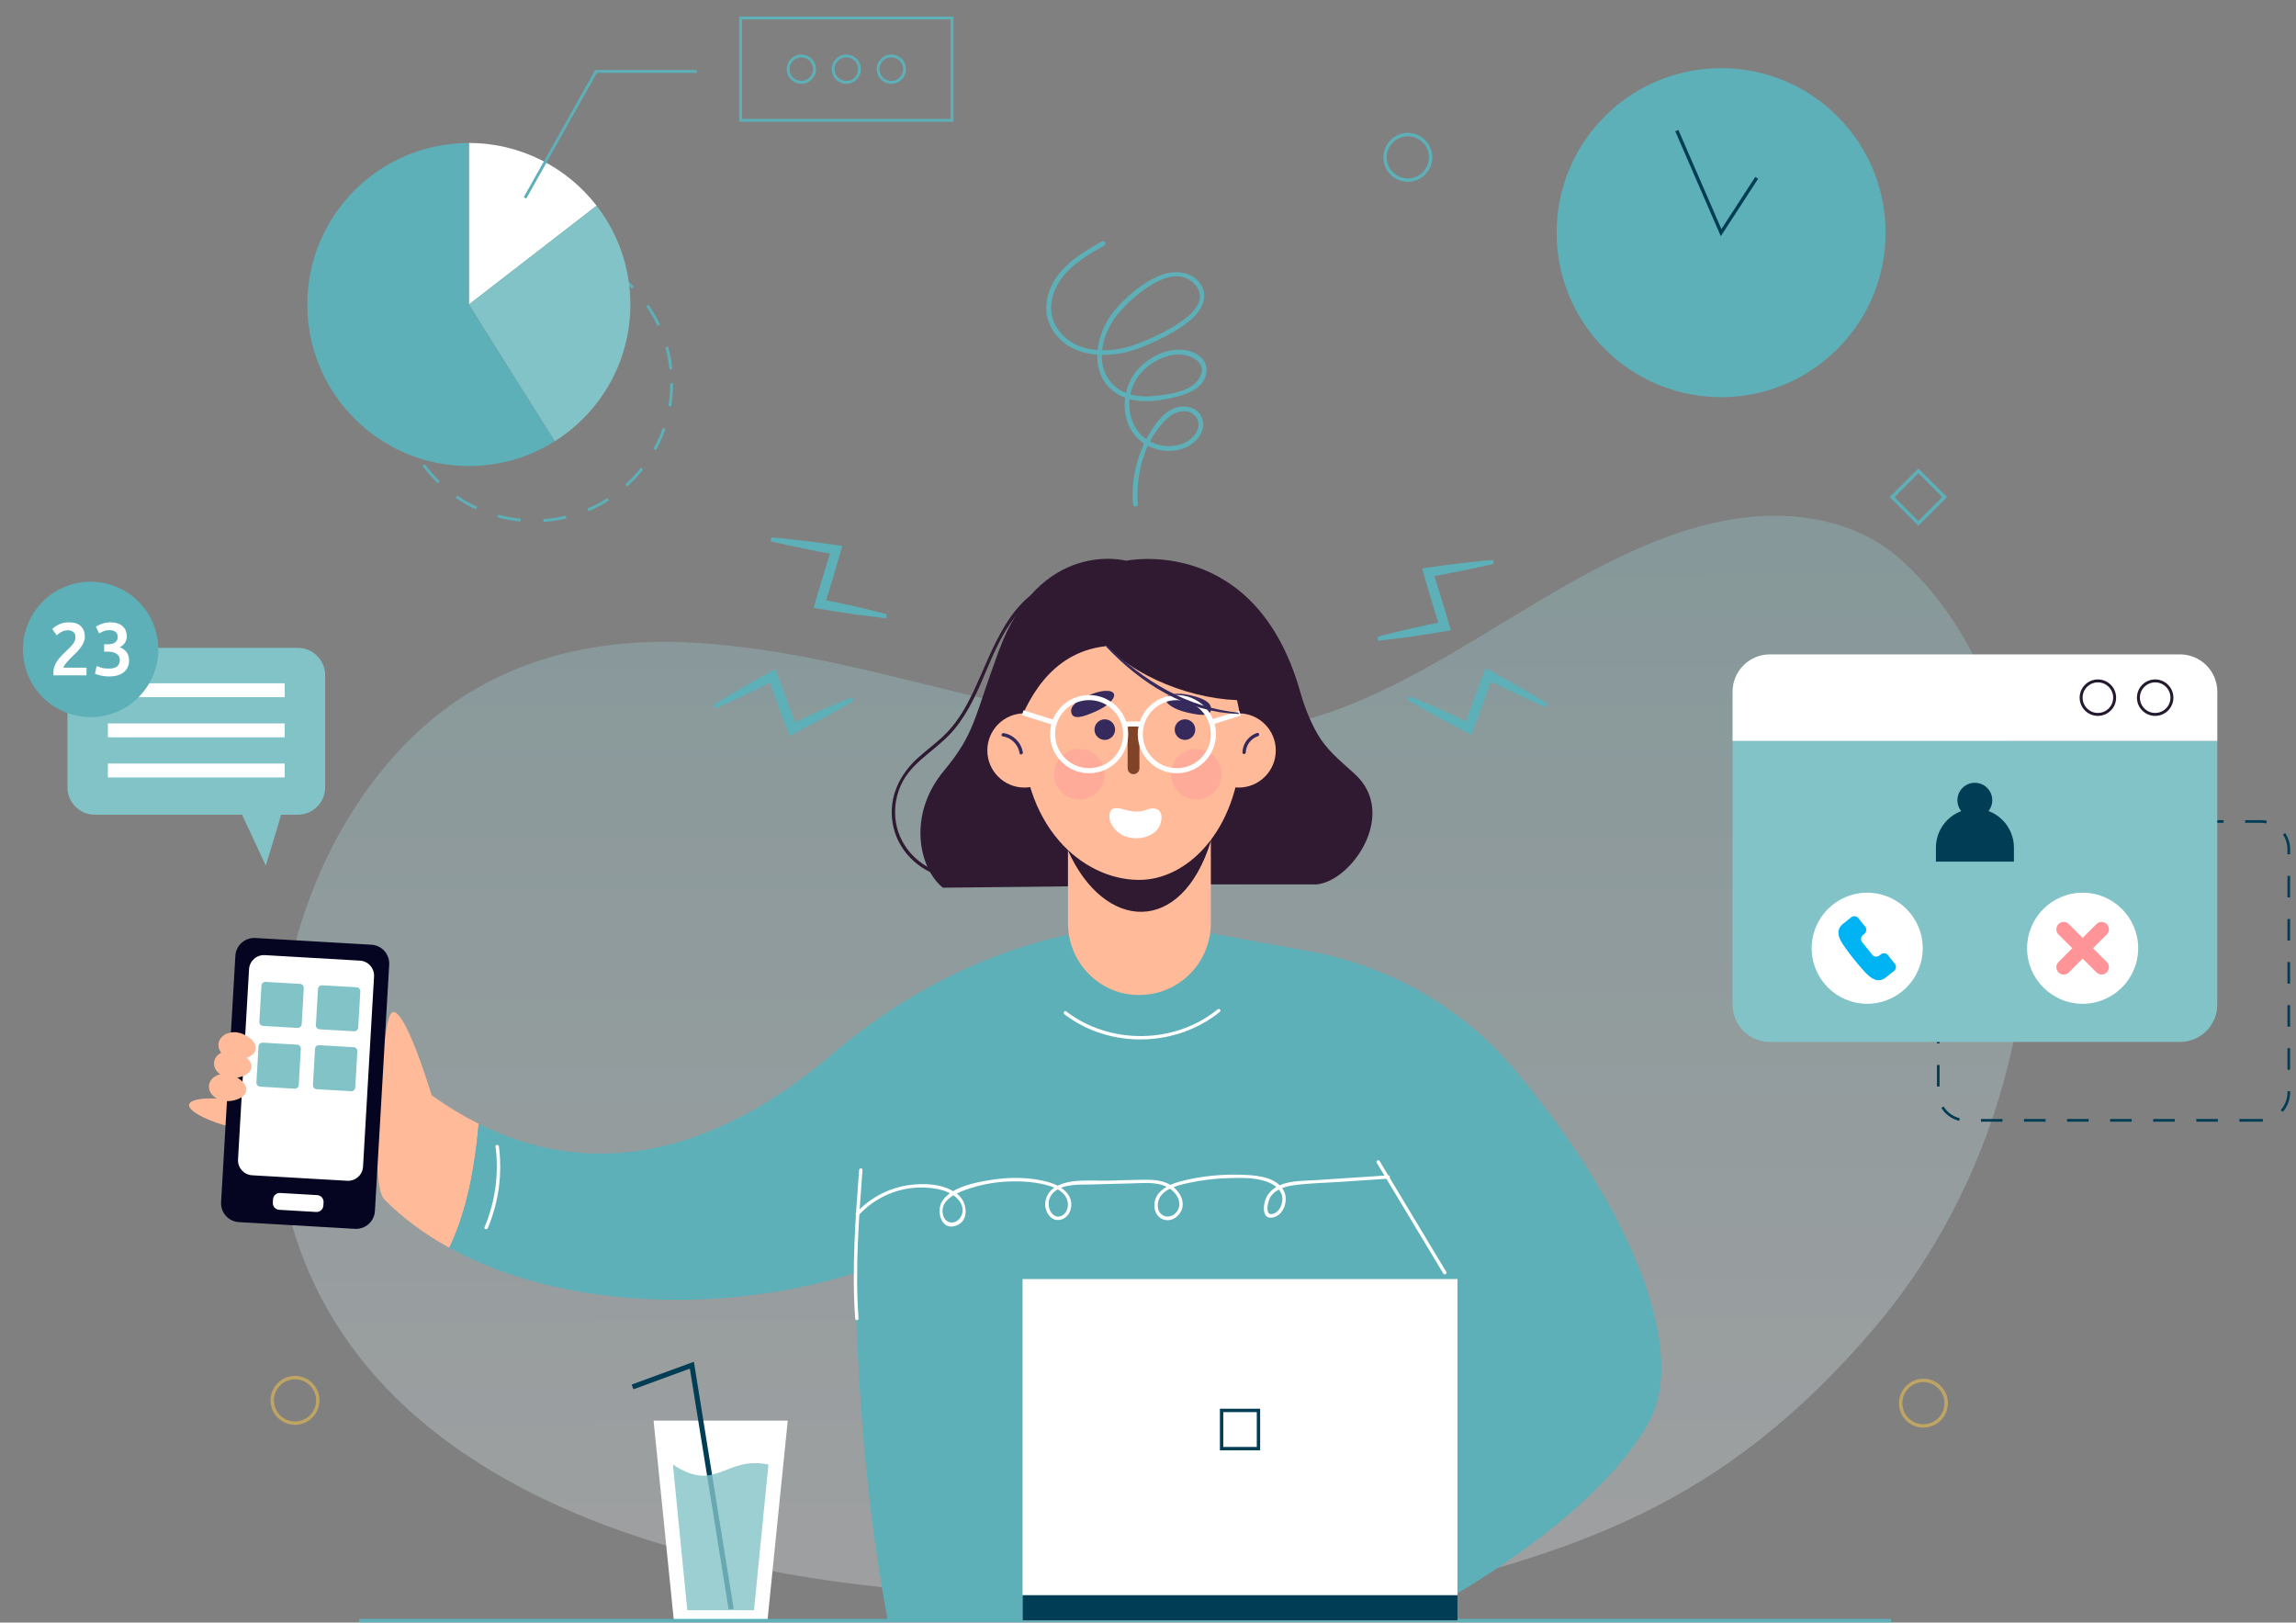 <svg width="242" height="171" viewBox="0 0 242 171" fill="none" xmlns="http://www.w3.org/2000/svg">
<rect x="0" y="0" width="242" height="171" fill="#808080" stroke="none"/>
<g opacity="0.3">
<path opacity="0.9" d="M90.781 167.024C55.357 162.788 21.332 145.751 30.485 102.079C32.797 91.046 38.807 80.822 46.782 74.83C54.506 69.027 63.573 67.335 72.163 67.693C92.253 68.532 110.853 78.249 131.229 76.931C148.761 75.796 163.434 59.004 180.66 55.107C187.639 53.528 195.113 54.301 200.368 58.996C217.794 74.569 219.667 113.989 197.516 140.008C181.48 158.845 165.86 163.738 144.241 168.691C130.869 171.756 110.113 169.335 90.781 167.022V167.024Z" fill="url(#paint0_linear_6205_8542)"/>
</g>
<path d="M80.896 170.749H71.02L68.886 149.716H83.03L80.896 170.749Z" fill="white"/>
<path d="M76.801 169.631L72.711 144.236L66.763 146.416L66.579 145.916L73.136 143.513L77.328 169.547L76.801 169.631Z" fill="#013D55"/>
<path opacity="0.8" d="M79.474 169.699H72.442L70.922 154.34C75.507 157.407 76.397 153.406 80.993 154.34L79.473 169.699H79.474Z" fill="#82C3C7"/>
<path d="M238.299 118.213H236.029V117.928H238.299C238.363 117.928 238.427 117.927 238.493 117.921L238.512 118.204C238.441 118.209 238.37 118.211 238.299 118.211V118.213ZM233.76 118.213H231.49V117.928H233.76V118.213ZM229.221 118.213H226.951V117.928H229.221V118.213ZM224.681 118.213H222.411V117.928H224.681V118.213ZM220.142 118.213H217.872V117.928H220.142V118.213ZM215.603 118.213H213.333V117.928H215.603V118.213ZM211.064 118.213H208.794V117.928H211.064V118.213ZM206.498 118.124C205.715 117.933 205.048 117.45 204.619 116.762L204.86 116.612C205.249 117.236 205.855 117.675 206.565 117.849L206.498 118.124ZM240.598 117.186L240.387 116.997C240.846 116.484 241.098 115.823 241.098 115.134V115.008H241.381V115.134C241.381 115.892 241.102 116.622 240.597 117.187L240.598 117.186ZM204.436 114.503H204.153V112.233H204.436V114.503ZM241.381 112.738H241.098V110.468H241.381V112.738ZM204.436 109.964H204.153V107.694H204.436V109.964ZM241.381 108.199H241.098V105.929H241.381V108.199ZM204.436 105.425H204.153V103.155H204.436V105.425ZM241.381 103.66H241.098V101.391H241.381V103.66ZM204.436 100.886H204.153V98.616H204.436V100.886ZM241.381 99.121H241.098V96.851H241.381V99.121ZM204.436 96.346H204.153V94.076H204.436V96.346ZM241.381 94.581H241.098V92.311H241.381V94.581ZM204.436 91.805H204.153V89.535H204.436V91.805ZM241.381 90.04H241.098V89.512C241.098 88.952 240.933 88.413 240.623 87.951L240.858 87.792C241.202 88.301 241.383 88.895 241.383 89.512V90.04H241.381ZM205.212 87.577L205.008 87.381C205.568 86.798 206.32 86.46 207.126 86.433L207.135 86.716C206.404 86.741 205.72 87.047 205.212 87.577ZM238.874 86.775C238.688 86.735 238.494 86.716 238.301 86.716H236.638V86.433H238.301C238.513 86.433 238.726 86.455 238.931 86.498L238.874 86.776V86.775ZM234.368 86.716H232.098V86.433H234.368V86.716ZM229.828 86.716H227.557V86.433H229.828V86.716ZM225.289 86.716H223.018V86.433H225.289V86.716ZM220.75 86.716H218.479V86.433H220.75V86.716ZM216.209 86.716H213.939V86.433H216.209V86.716ZM211.67 86.716H209.4V86.433H211.67V86.716Z" fill="#013D55"/>
<path d="M182.611 105.874C182.611 108.048 184.372 109.809 186.546 109.809H229.769C231.942 109.809 233.703 108.048 233.703 105.874V78.086H182.61V105.874H182.611Z" fill="#82C3C7"/>
<path d="M229.77 68.965H186.547C184.374 68.965 182.613 70.725 182.613 72.899V78.086H233.706V72.899C233.706 70.725 231.945 68.965 229.772 68.965H229.77Z" fill="white"/>
<path d="M221.119 75.447C220.059 75.447 219.197 74.585 219.197 73.525C219.197 72.466 220.059 71.604 221.119 71.604C222.178 71.604 223.04 72.466 223.04 73.525C223.04 74.585 222.178 75.447 221.119 75.447ZM221.119 71.914C220.231 71.914 219.508 72.637 219.508 73.525C219.508 74.413 220.231 75.136 221.119 75.136C222.007 75.136 222.73 74.413 222.73 73.525C222.73 72.637 222.007 71.914 221.119 71.914Z" fill="#251930"/>
<path d="M227.157 75.447C226.097 75.447 225.235 74.585 225.235 73.525C225.235 72.466 226.097 71.604 227.157 71.604C228.216 71.604 229.078 72.466 229.078 73.525C229.078 74.585 228.216 75.447 227.157 75.447ZM227.157 71.914C226.269 71.914 225.546 72.637 225.546 73.525C225.546 74.413 226.269 75.136 227.157 75.136C228.045 75.136 228.768 74.413 228.768 73.525C228.768 72.637 228.045 71.914 227.157 71.914Z" fill="#251930"/>
<path d="M208.158 85.217C210.427 85.217 212.269 87.059 212.269 89.328V90.806H204.048V89.328C204.048 87.059 205.891 85.217 208.159 85.217H208.158Z" fill="#013D55"/>
<path d="M209.938 84.757C210.171 83.769 209.56 82.779 208.572 82.546C207.585 82.313 206.595 82.925 206.362 83.912C206.129 84.9 206.741 85.889 207.728 86.122C208.716 86.356 209.705 85.744 209.938 84.757Z" fill="#013D55"/>
<path d="M196.804 105.787C200.037 105.787 202.657 103.167 202.657 99.934C202.657 96.702 200.037 94.081 196.804 94.081C193.572 94.081 190.951 96.702 190.951 99.934C190.951 103.167 193.572 105.787 196.804 105.787Z" fill="white"/>
<path d="M196.791 99.942L196.276 99.298C196.089 99.065 196.128 98.723 196.36 98.537L196.508 98.42C196.74 98.233 196.779 97.893 196.592 97.658L195.874 96.761C195.688 96.528 195.347 96.49 195.113 96.677L194.267 97.352C193.491 97.973 193.727 98.756 194.282 99.579C194.621 100.084 194.999 100.586 195.384 101.064C195.384 101.064 195.392 101.075 195.396 101.081C195.4 101.086 195.404 101.092 195.409 101.097C195.791 101.578 196.198 102.056 196.616 102.498C197.297 103.22 198.01 103.623 198.786 103.002L199.632 102.327C199.864 102.14 199.903 101.8 199.716 101.566L198.998 100.668C198.812 100.435 198.471 100.397 198.237 100.584L198.09 100.701C197.857 100.887 197.515 100.849 197.329 100.616L196.814 99.972L196.789 99.941L196.791 99.942Z" fill="#00B3F3"/>
<path d="M219.512 105.788C222.744 105.788 225.365 103.167 225.365 99.934C225.365 96.702 222.744 94.081 219.512 94.081C216.279 94.081 213.658 96.702 213.658 99.934C213.658 103.167 216.279 105.788 219.512 105.788Z" fill="white"/>
<path d="M221.514 102.706C221.316 102.706 221.119 102.631 220.969 102.48L216.966 98.477C216.665 98.177 216.665 97.688 216.966 97.387C217.267 97.086 217.756 97.086 218.057 97.387L222.06 101.389C222.361 101.69 222.361 102.179 222.06 102.48C221.909 102.63 221.711 102.706 221.515 102.706H221.514Z" fill="#FF9498"/>
<path d="M217.511 102.706C217.314 102.706 217.116 102.631 216.966 102.48C216.665 102.179 216.665 101.69 216.966 101.389L220.969 97.387C221.27 97.086 221.759 97.086 222.06 97.387C222.361 97.688 222.361 98.177 222.06 98.477L218.057 102.48C217.906 102.63 217.709 102.706 217.513 102.706H217.511Z" fill="#FF9498"/>
<path d="M9.999 68.278H31.381C32.977 68.278 34.271 69.572 34.271 71.168V82.974C34.271 84.57 32.977 85.863 31.381 85.863H29.627C29.036 87.921 28.012 91.216 28.012 91.216L25.516 85.863H9.998C8.402 85.863 7.108 84.57 7.108 82.974V71.168C7.108 69.572 8.402 68.278 9.998 68.278H9.999Z" fill="#82C3C7"/>
<path d="M11.371 73.474H30.005V72.011H11.371V73.474Z" fill="white"/>
<path d="M11.371 77.704H30.005V76.241H11.371V77.704Z" fill="white"/>
<path d="M11.371 81.932H30.005V80.469H11.371V81.932Z" fill="white"/>
<path d="M11.191 75.387C15.026 74.482 17.401 70.639 16.496 66.804C15.591 62.969 11.748 60.594 7.913 61.499C4.078 62.404 1.703 66.247 2.608 70.082C3.513 73.917 7.356 76.292 11.191 75.387Z" fill="#5DB0B8"/>
<path d="M8.942 67.133C8.942 67.322 8.902 67.507 8.823 67.689C8.744 67.87 8.644 68.045 8.52 68.216C8.396 68.386 8.256 68.552 8.098 68.713C7.94 68.873 7.783 69.03 7.625 69.181C7.541 69.26 7.447 69.354 7.342 69.464C7.237 69.575 7.137 69.685 7.042 69.795C6.948 69.906 6.866 70.012 6.798 70.114C6.73 70.216 6.693 70.302 6.688 70.37H9.115V71.174H5.641C5.635 71.131 5.633 71.081 5.633 71.02V70.882C5.633 70.63 5.673 70.397 5.755 70.185C5.837 69.972 5.943 69.774 6.074 69.59C6.205 69.406 6.352 69.233 6.515 69.07C6.678 68.906 6.841 68.747 7.004 68.589C7.131 68.468 7.25 68.35 7.366 68.235C7.482 68.119 7.583 68.005 7.67 67.891C7.757 67.778 7.827 67.663 7.878 67.544C7.931 67.426 7.957 67.303 7.957 67.178C7.957 66.906 7.878 66.711 7.72 66.595C7.562 66.479 7.372 66.422 7.146 66.422C6.999 66.422 6.862 66.442 6.736 66.485C6.61 66.527 6.497 66.577 6.401 66.635C6.303 66.693 6.218 66.752 6.145 66.812C6.071 66.871 6.015 66.921 5.98 66.957L5.507 66.287C5.728 66.078 5.987 65.909 6.284 65.779C6.58 65.65 6.899 65.586 7.241 65.586C7.824 65.586 8.253 65.724 8.529 66C8.806 66.276 8.943 66.652 8.943 67.13L8.942 67.133Z" fill="white"/>
<path d="M11.486 71.292C11.344 71.292 11.199 71.283 11.049 71.265C10.899 71.246 10.758 71.223 10.623 71.194C10.489 71.165 10.367 71.134 10.256 71.099C10.146 71.065 10.062 71.032 10.004 71.001L10.194 70.189C10.304 70.242 10.463 70.301 10.674 70.366C10.884 70.431 11.144 70.464 11.455 70.464C11.87 70.464 12.168 70.384 12.354 70.224C12.537 70.064 12.629 69.85 12.629 69.582C12.629 69.409 12.593 69.264 12.522 69.149C12.452 69.033 12.355 68.94 12.231 68.869C12.107 68.799 11.965 68.748 11.806 68.72C11.645 68.691 11.476 68.676 11.298 68.676H10.975V67.904H11.369C11.49 67.904 11.611 67.892 11.735 67.868C11.859 67.845 11.971 67.803 12.07 67.743C12.17 67.683 12.251 67.603 12.314 67.504C12.377 67.404 12.408 67.275 12.408 67.117C12.408 66.992 12.385 66.882 12.337 66.794C12.29 66.706 12.228 66.632 12.152 66.573C12.076 66.516 11.987 66.474 11.888 66.448C11.788 66.421 11.684 66.409 11.572 66.409C11.335 66.409 11.125 66.444 10.941 66.515C10.758 66.586 10.594 66.666 10.452 66.754L10.105 66.045C10.179 65.997 10.267 65.948 10.373 65.895C10.478 65.842 10.595 65.793 10.723 65.745C10.853 65.698 10.99 65.66 11.137 65.631C11.284 65.602 11.44 65.587 11.602 65.587C11.907 65.587 12.17 65.624 12.39 65.698C12.611 65.771 12.793 65.875 12.938 66.01C13.082 66.143 13.19 66.301 13.261 66.482C13.331 66.663 13.367 66.862 13.367 67.077C13.367 67.329 13.297 67.555 13.158 67.755C13.02 67.956 12.84 68.107 12.619 68.213C12.902 68.312 13.138 68.479 13.325 68.709C13.511 68.94 13.604 69.237 13.604 69.599C13.604 69.842 13.562 70.065 13.477 70.273C13.393 70.482 13.265 70.66 13.09 70.809C12.917 70.959 12.698 71.077 12.432 71.163C12.167 71.249 11.851 71.292 11.483 71.292H11.486Z" fill="white"/>
<path d="M193.666 36.778C200.436 30.008 200.436 19.03 193.666 12.259C186.895 5.489 175.917 5.489 169.147 12.259C162.376 19.03 162.376 30.008 169.147 36.778C175.917 43.549 186.895 43.549 193.666 36.778Z" fill="#5DB0B8"/>
<path d="M181.375 24.893L176.574 13.836L176.901 13.695L181.438 24.144L185.007 18.648L185.305 18.841L181.375 24.893Z" fill="#013D55"/>
<path d="M116.135 25.445C114.268 26.512 112.285 27.656 111.139 29.549C110.235 31.04 109.938 32.896 110.781 34.48C112.573 37.846 116.968 37.891 120.077 36.687C121.916 35.975 123.927 35.012 125.454 33.751C126.604 32.801 127.503 31.24 126.476 29.852C125.494 28.526 123.67 28.456 122.26 29.034C120.415 29.791 118.617 31.308 117.371 32.851C115.365 35.332 114.641 39.715 117.886 41.586C119.497 42.515 121.495 42.361 123.243 41.989C124.756 41.668 126.922 41.105 127.155 39.253C127.341 37.767 125.9 36.96 124.611 36.859C122.987 36.732 121.3 37.552 120.167 38.676C117.727 41.097 117.944 45.753 121.386 47.164C122.985 47.819 125.104 47.604 126.254 46.203C127.345 44.873 126.796 43.038 125.004 42.85C122.989 42.637 121.583 44.82 120.789 46.355C119.707 48.447 119.246 50.796 119.422 53.141C119.447 53.46 119.946 53.462 119.922 53.141C119.692 50.076 120.584 46.544 122.809 44.307C123.337 43.776 124.006 43.326 124.784 43.334C126.022 43.347 126.717 44.496 126.084 45.579C125.292 46.932 123.43 47.263 122.023 46.858C118.793 45.926 118.173 41.759 120.191 39.384C121.085 38.333 122.409 37.566 123.781 37.382C125.275 37.182 127.594 38.177 126.31 40.005C125.439 41.247 123.311 41.549 121.899 41.711C120.416 41.88 118.774 41.767 117.582 40.767C115.102 38.685 116.166 34.98 117.992 32.891C119.545 31.115 123.723 27.386 125.993 30.039C128.331 32.772 121.666 35.538 119.948 36.207C117.095 37.317 113.119 37.409 111.323 34.417C110.339 32.779 110.814 30.803 111.887 29.335C113.02 27.785 114.756 26.813 116.391 25.878C116.67 25.719 116.418 25.288 116.139 25.447L116.135 25.445Z" fill="#5DB0B8"/>
<path d="M45.499 115.425C45.499 115.425 41.942 103.659 40.964 107.393C39.986 111.127 38.953 124.845 40.52 126.421C42.495 128.407 44.804 130.093 47.355 131.499C48.781 128.531 49.914 124.532 50.452 118.436C48.822 117.619 47.169 116.625 45.5 115.425H45.499Z" fill="#FFBA9A"/>
<path d="M117.343 97.761C110.941 98.353 99.205 101.318 87.942 110.92C81.89 116.08 67.353 126.911 50.452 118.436C49.914 124.532 48.781 128.531 47.355 131.499C63.64 140.469 89.846 137.902 102.76 127.755L121.966 114.062L117.343 97.761Z" fill="#5DB0B8"/>
<path d="M52.229 120.823C52.601 123.728 52.206 126.63 51.072 129.33C50.983 129.542 51.328 129.633 51.415 129.424C52.562 126.697 52.962 123.756 52.586 120.823C52.558 120.6 52.202 120.596 52.231 120.823H52.229Z" fill="white"/>
<path d="M28.514 118.195C28.356 118.953 26.538 119.216 24.456 118.782C22.372 118.347 19.769 117.16 19.927 116.401C20.084 115.643 22.947 115.598 25.029 116.032C27.113 116.467 28.672 117.435 28.514 118.195Z" fill="#FFBA9A"/>
<path d="M37.411 129.506L25.178 128.797C24.079 128.733 23.239 127.79 23.303 126.691L24.808 100.728C24.872 99.629 25.814 98.788 26.913 98.853L39.146 99.562C40.245 99.626 41.086 100.568 41.022 101.667L39.517 127.629C39.453 128.728 38.51 129.569 37.411 129.505V129.506Z" fill="#050521"/>
<path d="M36.593 124.44L26.577 123.86C25.704 123.809 25.038 123.062 25.088 122.189L26.25 102.147C26.3 101.274 27.048 100.608 27.921 100.66L37.937 101.24C38.81 101.29 39.476 102.038 39.425 102.911L38.264 122.953C38.214 123.826 37.466 124.492 36.593 124.441V124.44Z" fill="white"/>
<path d="M31.631 103.692L27.993 103.481C27.765 103.468 27.57 103.642 27.557 103.869L27.336 107.685C27.323 107.913 27.496 108.108 27.724 108.121L31.362 108.332C31.59 108.346 31.785 108.172 31.798 107.944L32.019 104.128C32.032 103.901 31.859 103.705 31.631 103.692Z" fill="#82C3C7"/>
<path d="M31.321 110.094L27.683 109.883C27.455 109.87 27.26 110.044 27.247 110.271L27.025 114.088C27.012 114.315 27.186 114.51 27.413 114.523L31.051 114.734C31.279 114.748 31.474 114.574 31.487 114.346L31.709 110.53C31.722 110.303 31.548 110.108 31.321 110.094Z" fill="#82C3C7"/>
<path d="M37.278 110.361L33.64 110.15C33.412 110.137 33.217 110.311 33.204 110.538L32.983 114.355C32.969 114.582 33.143 114.777 33.371 114.791L37.009 115.002C37.236 115.015 37.431 114.841 37.444 114.614L37.666 110.797C37.679 110.57 37.505 110.375 37.278 110.361Z" fill="#82C3C7"/>
<path d="M37.59 104.048L33.952 103.837C33.724 103.824 33.529 103.997 33.516 104.225L33.294 108.041C33.281 108.269 33.455 108.464 33.683 108.477L37.321 108.688C37.548 108.701 37.743 108.528 37.757 108.3L37.978 104.484C37.991 104.256 37.817 104.061 37.59 104.048Z" fill="#82C3C7"/>
<path d="M33.434 125.951L29.529 125.725C29.137 125.702 28.8 126.001 28.778 126.393L28.757 126.749C28.734 127.141 29.034 127.478 29.425 127.5L33.331 127.727C33.724 127.75 34.06 127.45 34.082 127.058L34.103 126.702C34.126 126.31 33.827 125.974 33.434 125.951Z" fill="white"/>
<path d="M26.962 110.566C26.848 111.347 25.561 111.779 24.588 111.637C23.616 111.494 22.921 110.745 23.036 109.964C23.15 109.182 24.031 108.663 25.002 108.805C25.975 108.948 27.075 109.784 26.961 110.566H26.962Z" fill="#FFBA9A"/>
<path d="M26.496 112.517C26.382 113.299 25.095 113.73 24.122 113.589C23.15 113.446 22.456 112.697 22.57 111.915C22.684 111.133 23.565 110.615 24.536 110.756C25.509 110.899 26.609 111.735 26.495 112.517H26.496Z" fill="#FFBA9A"/>
<path d="M25.96 114.949C25.845 115.731 24.558 116.163 23.586 116.021C22.614 115.878 21.919 115.129 22.034 114.347C22.148 113.566 23.029 113.047 24 113.188C24.972 113.331 26.073 114.167 25.958 114.949H25.96Z" fill="#FFBA9A"/>
<path d="M57.292 55.008L57.272 54.706C58.069 54.653 58.864 54.533 59.638 54.349L59.708 54.643C58.92 54.831 58.107 54.954 57.294 55.008H57.292ZM54.851 54.969C54.04 54.889 53.231 54.74 52.449 54.526L52.527 54.235C53.294 54.443 54.085 54.589 54.879 54.668L54.849 54.969H54.851ZM62.028 53.881L61.909 53.602C62.64 53.291 63.353 52.915 64.024 52.485L64.188 52.739C63.502 53.178 62.775 53.562 62.028 53.879V53.881ZM50.154 53.687C49.417 53.346 48.702 52.938 48.032 52.477L48.204 52.227C48.86 52.678 49.56 53.077 50.282 53.412L50.154 53.686V53.687ZM66.127 51.258L65.924 51.033C66.515 50.498 67.065 49.911 67.558 49.286L67.795 49.474C67.291 50.111 66.73 50.712 66.127 51.258ZM46.139 50.931C45.553 50.366 45.013 49.748 44.529 49.094L44.773 48.914C45.246 49.554 45.777 50.16 46.35 50.713L46.14 50.931H46.139ZM69.144 47.438L68.879 47.292C69.263 46.594 69.59 45.858 69.851 45.105L70.137 45.205C69.87 45.973 69.537 46.724 69.144 47.438ZM43.246 47.017C42.879 46.291 42.57 45.53 42.329 44.754L42.617 44.664C42.853 45.424 43.157 46.17 43.516 46.88L43.246 47.017ZM70.741 42.839L70.442 42.789C70.573 42.006 70.64 41.205 70.64 40.405H70.942C70.942 41.221 70.874 42.04 70.741 42.839ZM41.802 42.369C41.715 41.722 41.671 41.062 41.671 40.405C41.671 40.246 41.674 40.088 41.678 39.93L41.98 39.94C41.975 40.095 41.973 40.25 41.973 40.405C41.973 41.048 42.015 41.695 42.101 42.328L41.802 42.369ZM70.566 38.947C70.486 38.153 70.339 37.362 70.128 36.596L70.419 36.516C70.634 37.298 70.786 38.105 70.867 38.917L70.566 38.947ZM42.255 37.565L41.958 37.505C42.119 36.707 42.348 35.917 42.639 35.158L42.922 35.267C42.636 36.011 42.412 36.784 42.255 37.566V37.565ZM69.301 34.352C68.965 33.632 68.564 32.934 68.112 32.278L68.362 32.106C68.823 32.776 69.233 33.489 69.576 34.225L69.302 34.353L69.301 34.352ZM43.966 33.114L43.706 32.96C44.12 32.262 44.596 31.592 45.122 30.969L45.353 31.164C44.839 31.774 44.373 32.429 43.967 33.114H43.966ZM66.595 30.429C66.041 29.857 65.434 29.327 64.792 28.856L64.972 28.612C65.627 29.094 66.247 29.635 66.812 30.218L66.595 30.429ZM47.042 29.471L46.846 29.241C47.467 28.715 48.136 28.237 48.833 27.822L48.988 28.082C48.304 28.489 47.649 28.956 47.042 29.473V29.471ZM62.754 27.604C62.041 27.245 61.295 26.944 60.534 26.709L60.622 26.421C61.4 26.66 62.161 26.968 62.888 27.334L62.752 27.604H62.754ZM51.138 27.036L51.029 26.754C51.788 26.462 52.577 26.23 53.373 26.068L53.433 26.365C52.653 26.523 51.881 26.749 51.138 27.036ZM58.198 26.2C57.411 26.097 56.601 26.058 55.808 26.084L55.797 25.782C56.606 25.755 57.433 25.794 58.236 25.901L58.197 26.2H58.198Z" fill="#5DB0B8"/>
<path d="M62.884 21.683C59.77 17.661 54.898 15.068 49.419 15.068V32.093L62.884 21.681V21.683Z" fill="white"/>
<path d="M49.417 32.092L58.467 46.51C63.256 43.498 66.442 38.167 66.442 32.092C66.442 28.17 65.112 24.56 62.883 21.681L49.417 32.092Z" fill="#82C3C7"/>
<path d="M49.417 15.069C40.015 15.069 32.393 22.691 32.393 32.093C32.393 41.495 40.015 49.117 49.417 49.117C52.744 49.117 55.845 48.16 58.467 46.511L49.417 32.093V15.069Z" fill="#5DB0B8"/>
<path d="M55.465 20.935L55.201 20.788L62.736 7.374H73.436V7.677H62.913L55.465 20.935Z" fill="#5DB0B8"/>
<path d="M100.498 12.834H77.908V1.743H100.498V12.834ZM78.21 12.532H100.196V2.045H78.21V12.532Z" fill="#5DB0B8"/>
<path d="M84.461 8.833C83.61 8.833 82.917 8.139 82.917 7.288C82.917 6.437 83.61 5.744 84.461 5.744C85.312 5.744 86.006 6.437 86.006 7.288C86.006 8.139 85.312 8.833 84.461 8.833ZM84.461 6.046C83.776 6.046 83.219 6.603 83.219 7.288C83.219 7.973 83.776 8.53 84.461 8.53C85.146 8.53 85.703 7.973 85.703 7.288C85.703 6.603 85.146 6.046 84.461 6.046Z" fill="#5DB0B8"/>
<path d="M89.203 8.832C88.352 8.832 87.659 8.139 87.659 7.288C87.659 6.437 88.352 5.744 89.203 5.744C90.054 5.744 90.747 6.437 90.747 7.288C90.747 8.139 90.054 8.832 89.203 8.832ZM89.203 6.046C88.518 6.046 87.961 6.603 87.961 7.288C87.961 7.973 88.518 8.53 89.203 8.53C89.888 8.53 90.445 7.973 90.445 7.288C90.445 6.603 89.888 6.046 89.203 6.046Z" fill="#5DB0B8"/>
<path d="M93.945 8.832C93.094 8.832 92.401 8.139 92.401 7.288C92.401 6.437 93.094 5.744 93.945 5.744C94.796 5.744 95.489 6.437 95.489 7.288C95.489 8.139 94.796 8.832 93.945 8.832ZM93.945 6.046C93.26 6.046 92.703 6.603 92.703 7.288C92.703 7.973 93.26 8.53 93.945 8.53C94.63 8.53 95.187 7.973 95.187 7.288C95.187 6.603 94.63 6.046 93.945 6.046Z" fill="#5DB0B8"/>
<path d="M124.989 97.879L137.99 100.251C146.46 101.797 154.167 106.204 159.705 112.798C172.143 127.608 177.864 142.456 173.834 149.806C167.539 161.287 148.465 170.789 148.465 170.789H93.575C90.967 156.979 90.076 142.569 89.959 125.264L109.52 104.458L124.992 97.878L124.989 97.879Z" fill="#5DB0B8"/>
<path d="M112.192 106.894C116.93 110.536 123.959 110.402 128.579 106.631C128.756 106.487 128.504 106.237 128.327 106.38C123.821 110.057 116.974 110.125 112.371 106.587C112.19 106.448 112.013 106.755 112.191 106.894H112.192Z" fill="white"/>
<path d="M145.109 122.545C147.449 126.437 149.789 130.329 152.127 134.22C152.244 134.416 152.552 134.237 152.435 134.04C150.095 130.148 147.755 126.256 145.417 122.365C145.3 122.169 144.992 122.347 145.109 122.545Z" fill="white"/>
<path d="M90.478 128.093C92.161 126.242 94.572 125.157 97.079 125.151C98.293 125.149 99.775 125.345 100.735 126.159C101.34 126.672 101.695 127.432 101.288 128.199C100.817 129.086 99.639 129.077 99.386 128.014C98.999 126.381 101.025 125.627 102.224 125.24C103.625 124.788 105.089 124.541 106.561 124.509C107.909 124.479 109.326 124.582 110.619 124.982C111.326 125.202 112.071 125.573 112.41 126.269C112.7 126.863 112.575 127.743 111.972 128.09C111.322 128.465 110.75 127.949 110.587 127.317C110.43 126.708 110.594 126.088 111.054 125.663C112.056 124.736 113.73 124.863 114.991 124.829C116.455 124.789 117.919 124.75 119.383 124.711C120.76 124.675 122.392 124.491 123.527 125.435C124.153 125.955 124.577 126.85 124.096 127.614C123.471 128.602 122.062 128.319 122.03 127.097C121.988 125.452 123.916 124.965 125.192 124.686C126.678 124.36 128.194 124.18 129.715 124.152C130.935 124.129 132.263 124.108 133.433 124.506C134.159 124.752 134.969 125.249 135.138 126.058C135.271 126.7 134.953 127.578 134.34 127.865C133.214 128.394 133.604 126.564 133.937 126.094C134.483 125.322 135.439 125.044 136.329 124.917C137.942 124.687 139.605 124.668 141.229 124.559C142.925 124.446 144.622 124.334 146.317 124.221C146.545 124.206 146.546 123.851 146.317 123.866C143.801 124.033 141.284 124.199 138.767 124.367C137.087 124.479 134.721 124.336 133.629 125.914C133.125 126.643 132.82 128.721 134.307 128.271C135.346 127.957 135.785 126.489 135.349 125.571C134.659 124.119 132.707 123.89 131.304 123.821C128.997 123.706 126.614 123.915 124.379 124.514C123.043 124.872 121.438 125.704 121.698 127.351C121.909 128.681 123.4 129.015 124.247 128.007C125.233 126.835 124.304 125.326 123.129 124.751C122.307 124.349 121.356 124.318 120.459 124.33C119.233 124.348 118.006 124.394 116.78 124.427C115.039 124.473 112.537 124.131 111.024 125.236C110.137 125.883 109.858 127.198 110.57 128.096C111.281 128.992 112.503 128.544 112.82 127.545C113.295 126.05 111.988 125.038 110.712 124.643C108.707 124.022 106.421 124.026 104.369 124.36C102.781 124.617 100.297 125.087 99.323 126.564C98.665 127.56 99.139 129.659 100.675 129.203C102.226 128.741 101.98 126.731 100.975 125.892C99.556 124.706 97.252 124.639 95.521 124.939C93.481 125.292 91.615 126.317 90.223 127.848C90.069 128.017 90.32 128.269 90.475 128.1L90.478 128.093Z" fill="white"/>
<path d="M90.55 123.308C90.159 128.509 89.766 133.744 90.135 138.957C90.151 139.185 90.507 139.186 90.49 138.957C90.121 133.744 90.515 128.509 90.906 123.308C90.923 123.079 90.566 123.081 90.55 123.308Z" fill="white"/>
<path d="M81.299 56.633C81.879 56.678 82.457 56.741 83.035 56.802C83.614 56.861 84.192 56.923 84.768 56.995C85.921 57.135 87.072 57.287 88.22 57.455L88.774 57.535L88.619 58.093C88.353 59.049 88.067 60 87.786 60.952L87.351 62.376L86.909 63.797L86.51 63.142C87.677 63.376 88.841 63.621 90.001 63.884C90.582 64.017 91.162 64.148 91.74 64.296C92.319 64.441 92.898 64.578 93.473 64.74L93.396 65.15C92.801 65.096 92.212 65.017 91.619 64.946C91.027 64.878 90.437 64.792 89.847 64.71C88.669 64.541 87.494 64.353 86.32 64.156L85.757 64.061L85.921 63.501L86.339 62.072L86.767 60.647C87.06 59.699 87.349 58.75 87.658 57.806L88.057 58.444C86.914 58.243 85.774 58.024 84.636 57.794C84.066 57.682 83.499 57.559 82.931 57.433C82.363 57.309 81.795 57.186 81.23 57.047L81.296 56.636L81.299 56.633Z" fill="#5DB0B8"/>
<path d="M75.195 74.288C75.687 73.977 76.187 73.681 76.686 73.383C77.185 73.083 77.685 72.786 78.189 72.5C79.195 71.921 80.207 71.352 81.227 70.798L81.718 70.531L81.928 71.07C82.289 71.995 82.629 72.927 82.974 73.857L83.481 75.257L83.978 76.659L83.265 76.375C84.34 75.863 85.418 75.36 86.505 74.875C87.05 74.634 87.593 74.392 88.144 74.163C88.692 73.931 89.24 73.696 89.797 73.479L89.982 73.853C89.473 74.164 88.954 74.456 88.438 74.754C87.923 75.055 87.4 75.34 86.878 75.627C85.834 76.198 84.78 76.752 83.723 77.297L83.215 77.558L83.011 77.011L82.489 75.616L81.977 74.219C81.644 73.285 81.306 72.352 80.987 71.411L81.69 71.683C80.653 72.206 79.61 72.715 78.562 73.213C78.039 73.464 77.51 73.707 76.981 73.945C76.452 74.186 75.924 74.429 75.387 74.656L75.194 74.287L75.195 74.288Z" fill="#5DB0B8"/>
<path d="M157.442 59.416C156.877 59.556 156.309 59.677 155.741 59.801C155.173 59.928 154.605 60.05 154.036 60.162C152.898 60.392 151.758 60.61 150.615 60.813L151.014 60.174C151.323 61.118 151.612 62.067 151.905 63.015L152.333 64.441L152.751 65.869L152.915 66.429L152.352 66.525C151.178 66.722 150.004 66.91 148.824 67.079C148.235 67.162 147.645 67.246 147.053 67.314C146.462 67.386 145.871 67.464 145.275 67.519L145.199 67.109C145.774 66.948 146.354 66.809 146.931 66.665C147.509 66.518 148.09 66.386 148.671 66.252C149.832 65.989 150.997 65.746 152.162 65.51L151.763 66.165L151.321 64.745L150.886 63.32C150.604 62.368 150.32 61.418 150.053 60.462L149.898 59.903L150.452 59.823C151.6 59.655 152.751 59.504 153.904 59.364C154.48 59.292 155.058 59.229 155.636 59.171C156.214 59.109 156.791 59.047 157.373 59.002L157.439 59.413L157.442 59.416Z" fill="#5DB0B8"/>
<path d="M162.929 74.54C162.392 74.313 161.865 74.07 161.335 73.829C160.806 73.591 160.277 73.347 159.754 73.097C158.706 72.598 157.661 72.09 156.626 71.567L157.329 71.295C157.01 72.235 156.673 73.168 156.339 74.103L155.827 75.5L155.305 76.895L155.101 77.442L154.593 77.181C153.535 76.636 152.482 76.082 151.438 75.511C150.916 75.224 150.393 74.939 149.878 74.638C149.362 74.341 148.842 74.05 148.334 73.737L148.519 73.364C149.076 73.579 149.622 73.816 150.172 74.047C150.724 74.275 151.266 74.519 151.811 74.76C152.897 75.246 153.976 75.748 155.051 76.259L154.338 76.543L154.835 75.141L155.342 73.741C155.687 72.811 156.028 71.879 156.388 70.955L156.598 70.415L157.089 70.682C158.109 71.237 159.121 71.804 160.127 72.385C160.633 72.672 161.133 72.967 161.63 73.267C162.128 73.565 162.629 73.861 163.121 74.173L162.927 74.542L162.929 74.54Z" fill="#5DB0B8"/>
<path d="M148.388 19.159C146.966 19.159 145.81 18.002 145.81 16.581C145.81 15.159 146.966 14.003 148.388 14.003C149.81 14.003 150.967 15.159 150.967 16.581C150.967 18.002 149.811 19.159 148.388 19.159ZM148.388 14.357C147.162 14.357 146.165 15.354 146.165 16.579C146.165 17.805 147.162 18.802 148.388 18.802C149.613 18.802 150.61 17.805 150.61 16.579C150.61 15.354 149.613 14.357 148.388 14.357Z" fill="#5DB0B8"/>
<path d="M202.73 150.456C201.308 150.456 200.152 149.3 200.152 147.878C200.152 146.457 201.308 145.301 202.73 145.301C204.151 145.301 205.309 146.457 205.309 147.878C205.309 149.3 204.153 150.456 202.73 150.456ZM202.73 145.656C201.504 145.656 200.507 146.653 200.507 147.878C200.507 149.104 201.504 150.101 202.73 150.101C203.955 150.101 204.952 149.104 204.952 147.878C204.952 146.653 203.955 145.656 202.73 145.656Z" fill="#BFA564"/>
<path d="M31.095 150.161C29.673 150.161 28.517 149.005 28.517 147.583C28.517 146.161 29.673 145.005 31.095 145.005C32.517 145.005 33.673 146.161 33.673 147.583C33.673 149.005 32.517 150.161 31.095 150.161ZM31.095 145.361C29.869 145.361 28.872 146.357 28.872 147.583C28.872 148.809 29.869 149.806 31.095 149.806C32.321 149.806 33.318 148.809 33.318 147.583C33.318 146.357 32.321 145.361 31.095 145.361Z" fill="#BFA564"/>
<path d="M202.196 55.406L199.178 52.388L202.196 49.37L205.214 52.388L202.196 55.406ZM199.681 52.388L202.196 54.903L204.711 52.388L202.196 49.873L199.681 52.388Z" fill="#5DB0B8"/>
<path d="M122.182 93.204H138.773C142.507 92.858 147.397 85.717 142.774 81.551C141.121 80.061 139.8 78.99 138.845 77.321C138.065 75.955 137.484 74.466 137.047 72.922C132.32 56.236 118.709 59.094 118.709 59.094C118.709 59.094 109.669 56.671 105.251 68.658C102.583 75.898 102.762 77.287 99.472 81.254C95.586 85.939 96.894 91.568 99.383 93.553C99.383 93.553 122.182 93.352 122.182 93.205V93.204Z" fill="#2F1A31"/>
<path d="M127.625 86.377V97.292C127.625 101.262 124.562 104.579 120.6 104.839C120.536 104.843 120.472 104.846 120.404 104.85C116.125 105.082 112.565 101.578 112.565 97.292V86.377H127.625Z" fill="#FFBA9A"/>
<path d="M127.625 86.377V88.646C124.524 98.676 116.383 98.149 112.565 89.63V86.376H127.625V86.377Z" fill="#2F1A31"/>
<path d="M130.857 77.961C130.769 87.031 125.518 92.483 120.454 92.72C114.763 92.987 107.917 87.83 107.739 77.249C107.608 69.498 113.781 63.644 119.772 63.644C125.763 63.644 130.932 70.209 130.857 77.959V77.961Z" fill="#FFBA9A"/>
<path d="M107.118 76.894C108.185 74.227 110.46 68.733 116.632 68.091C120.366 71.886 127.125 74.167 132.281 73.751L129.791 65.422L116.454 61.865L107.384 67.378L105.605 74.224L107.117 76.892L107.118 76.894Z" fill="#2F1A31"/>
<path d="M107.977 83.001C110.138 83.001 111.89 81.249 111.89 79.089C111.89 76.928 110.138 75.176 107.977 75.176C105.817 75.176 104.065 76.928 104.065 79.089C104.065 81.249 105.817 83.001 107.977 83.001Z" fill="#FFBA9A"/>
<path d="M130.555 83.001C132.716 83.001 134.468 81.249 134.468 79.089C134.468 76.928 132.716 75.176 130.555 75.176C128.395 75.176 126.643 76.928 126.643 79.089C126.643 81.249 128.395 83.001 130.555 83.001Z" fill="#FFBA9A"/>
<path d="M119.477 81.589C119.134 81.589 118.854 81.309 118.854 80.966V76.851C118.854 76.508 119.134 76.228 119.477 76.228C119.82 76.228 120.099 76.508 120.099 76.851V80.966C120.099 81.309 119.82 81.589 119.477 81.589Z" fill="#804327"/>
<path d="M117.4 73.114C117.607 73.58 116.774 74.405 115.536 74.955C114.298 75.505 113.108 75.944 112.92 75.109C112.76 74.402 113.546 73.818 114.784 73.268C116.021 72.716 117.192 72.648 117.4 73.114Z" fill="#36295B"/>
<path d="M122.875 73.612C122.757 74.109 123.732 74.763 125.051 75.072C126.369 75.382 127.621 75.588 127.649 74.733C127.674 74.009 126.791 73.582 125.473 73.273C124.155 72.964 122.992 73.115 122.875 73.612Z" fill="#36295B"/>
<path d="M121.934 85.279C122.331 85.456 122.476 85.895 122.413 86.342C122.322 86.992 122.085 87.513 121.374 87.929C120.523 88.424 119.391 88.471 118.484 88.099C117.599 87.735 116.567 86.533 117.047 85.496C117.309 84.934 118.186 85.232 118.622 85.349C119.132 85.486 119.658 85.569 120.186 85.51C120.697 85.453 121.202 85.122 121.72 85.215C121.797 85.228 121.868 85.25 121.932 85.279H121.934Z" fill="white"/>
<path d="M117.516 77.067C117.612 76.476 117.21 75.918 116.619 75.822C116.027 75.725 115.47 76.127 115.373 76.719C115.277 77.31 115.679 77.868 116.27 77.964C116.862 78.061 117.42 77.659 117.516 77.067Z" fill="#36295B"/>
<path d="M125.969 77.067C126.066 76.475 125.664 75.917 125.072 75.821C124.481 75.725 123.923 76.126 123.827 76.718C123.731 77.31 124.132 77.867 124.724 77.964C125.316 78.06 125.873 77.658 125.969 77.067Z" fill="#36295B"/>
<path d="M112.143 61.157C106.426 62.183 104.666 68.602 102.503 73.09C101.837 74.473 101.062 75.82 100.029 76.964C99.059 78.037 97.87 78.869 96.797 79.829C94.818 81.598 93.659 83.984 94.073 86.679C94.51 89.523 96.749 91.778 99.519 92.432C99.741 92.485 99.837 92.142 99.613 92.088C97.007 91.474 94.896 89.388 94.437 86.717C94.178 85.217 94.448 83.618 95.186 82.286C95.837 81.113 96.847 80.224 97.867 79.381C98.844 78.574 99.828 77.784 100.637 76.799C101.401 75.869 102.022 74.835 102.566 73.764C103.731 71.462 104.527 68.98 105.827 66.745C107.257 64.287 109.322 62.022 112.237 61.499C112.462 61.458 112.367 61.116 112.143 61.156V61.157Z" fill="#2F1A31"/>
<path d="M107.807 79.291C107.648 78.259 106.813 77.424 105.782 77.262C105.559 77.227 105.462 77.57 105.688 77.606C106.612 77.75 107.322 78.462 107.465 79.385C107.501 79.612 107.843 79.515 107.809 79.291H107.807Z" fill="#36295B"/>
<path d="M131.308 79.296C131.337 78.515 131.849 77.832 132.591 77.587C132.808 77.516 132.715 77.171 132.497 77.243C131.601 77.539 130.988 78.35 130.953 79.296C130.945 79.524 131.3 79.524 131.308 79.296Z" fill="#36295B"/>
<path opacity="0.4" d="M126.103 84.261C127.574 84.261 128.767 83.068 128.767 81.597C128.767 80.126 127.574 78.933 126.103 78.933C124.632 78.933 123.439 80.126 123.439 81.597C123.439 83.068 124.632 84.261 126.103 84.261Z" fill="#FF9498"/>
<path opacity="0.4" d="M113.772 84.261C115.243 84.261 116.436 83.068 116.436 81.597C116.436 80.126 115.243 78.933 113.772 78.933C112.301 78.933 111.108 80.126 111.108 81.597C111.108 83.068 112.301 84.261 113.772 84.261Z" fill="#FF9498"/>
<path d="M114.793 81.489C112.522 81.489 110.674 79.641 110.674 77.37C110.674 75.098 112.522 73.25 114.793 73.25C117.065 73.25 118.913 75.098 118.913 77.37C118.913 79.641 117.065 81.489 114.793 81.489ZM114.793 73.784C112.816 73.784 111.208 75.392 111.208 77.37C111.208 79.347 112.816 80.956 114.793 80.956C116.771 80.956 118.379 79.347 118.379 77.37C118.379 75.392 116.771 73.784 114.793 73.784Z" fill="white"/>
<path d="M124.042 81.489C121.77 81.489 119.922 79.641 119.922 77.37C119.922 75.098 121.77 73.25 124.042 73.25C126.313 73.25 128.161 75.098 128.161 77.37C128.161 79.641 126.313 81.489 124.042 81.489ZM124.042 73.784C122.065 73.784 120.456 75.392 120.456 77.37C120.456 79.347 122.065 80.956 124.042 80.956C126.019 80.956 127.629 79.347 127.629 77.37C127.629 75.392 126.021 73.784 124.042 73.784Z" fill="white"/>
<path d="M107.876 74.857L107.716 75.366L111.006 76.403L111.166 75.894L107.876 74.857Z" fill="white"/>
<path d="M120.337 76.035H118.44V76.569H120.337V76.035Z" fill="white"/>
<path d="M130.606 74.91L127.583 75.858L127.743 76.367L130.765 75.419L130.606 74.91Z" fill="white"/>
<path d="M116.681 68.044C117.648 68.955 118.657 69.82 119.713 70.621C120.771 71.416 121.872 72.154 123.039 72.774C124.2 73.403 125.417 73.927 126.678 74.318C126.993 74.419 127.313 74.499 127.63 74.59C127.95 74.671 128.274 74.736 128.597 74.809L129.574 74.985L130.561 75.106L130.551 75.245L129.55 75.179L128.554 75.055C128.225 74.991 127.894 74.933 127.566 74.863C127.241 74.78 126.913 74.707 126.59 74.616C125.3 74.243 124.054 73.721 122.872 73.085C121.695 72.44 120.573 71.696 119.529 70.86C118.479 70.029 117.502 69.113 116.583 68.145L116.681 68.047V68.044Z" fill="#36295B"/>
<path d="M199.322 170.61H37.852V170.966H199.322V170.61Z" fill="#5DB0B8"/>
<path d="M153.619 134.797H107.778V170.781H153.619V134.797Z" fill="white"/>
<path d="M153.619 168.113H107.778V170.781H153.619V168.113Z" fill="#013D55"/>
<path d="M132.821 152.847H128.579V148.464H132.821V152.847ZM128.935 152.491H132.466V148.821H128.935V152.491Z" fill="#013D55"/>
<defs>
<linearGradient id="paint0_linear_6205_8542" x1="127.094" y1="54.062" x2="127.31" y2="170.38" gradientUnits="userSpaceOnUse">
<stop stop-color="#99DCE3"/>
<stop offset="1" stop-color="#F7F9FE"/>
</linearGradient>
</defs>
</svg>
